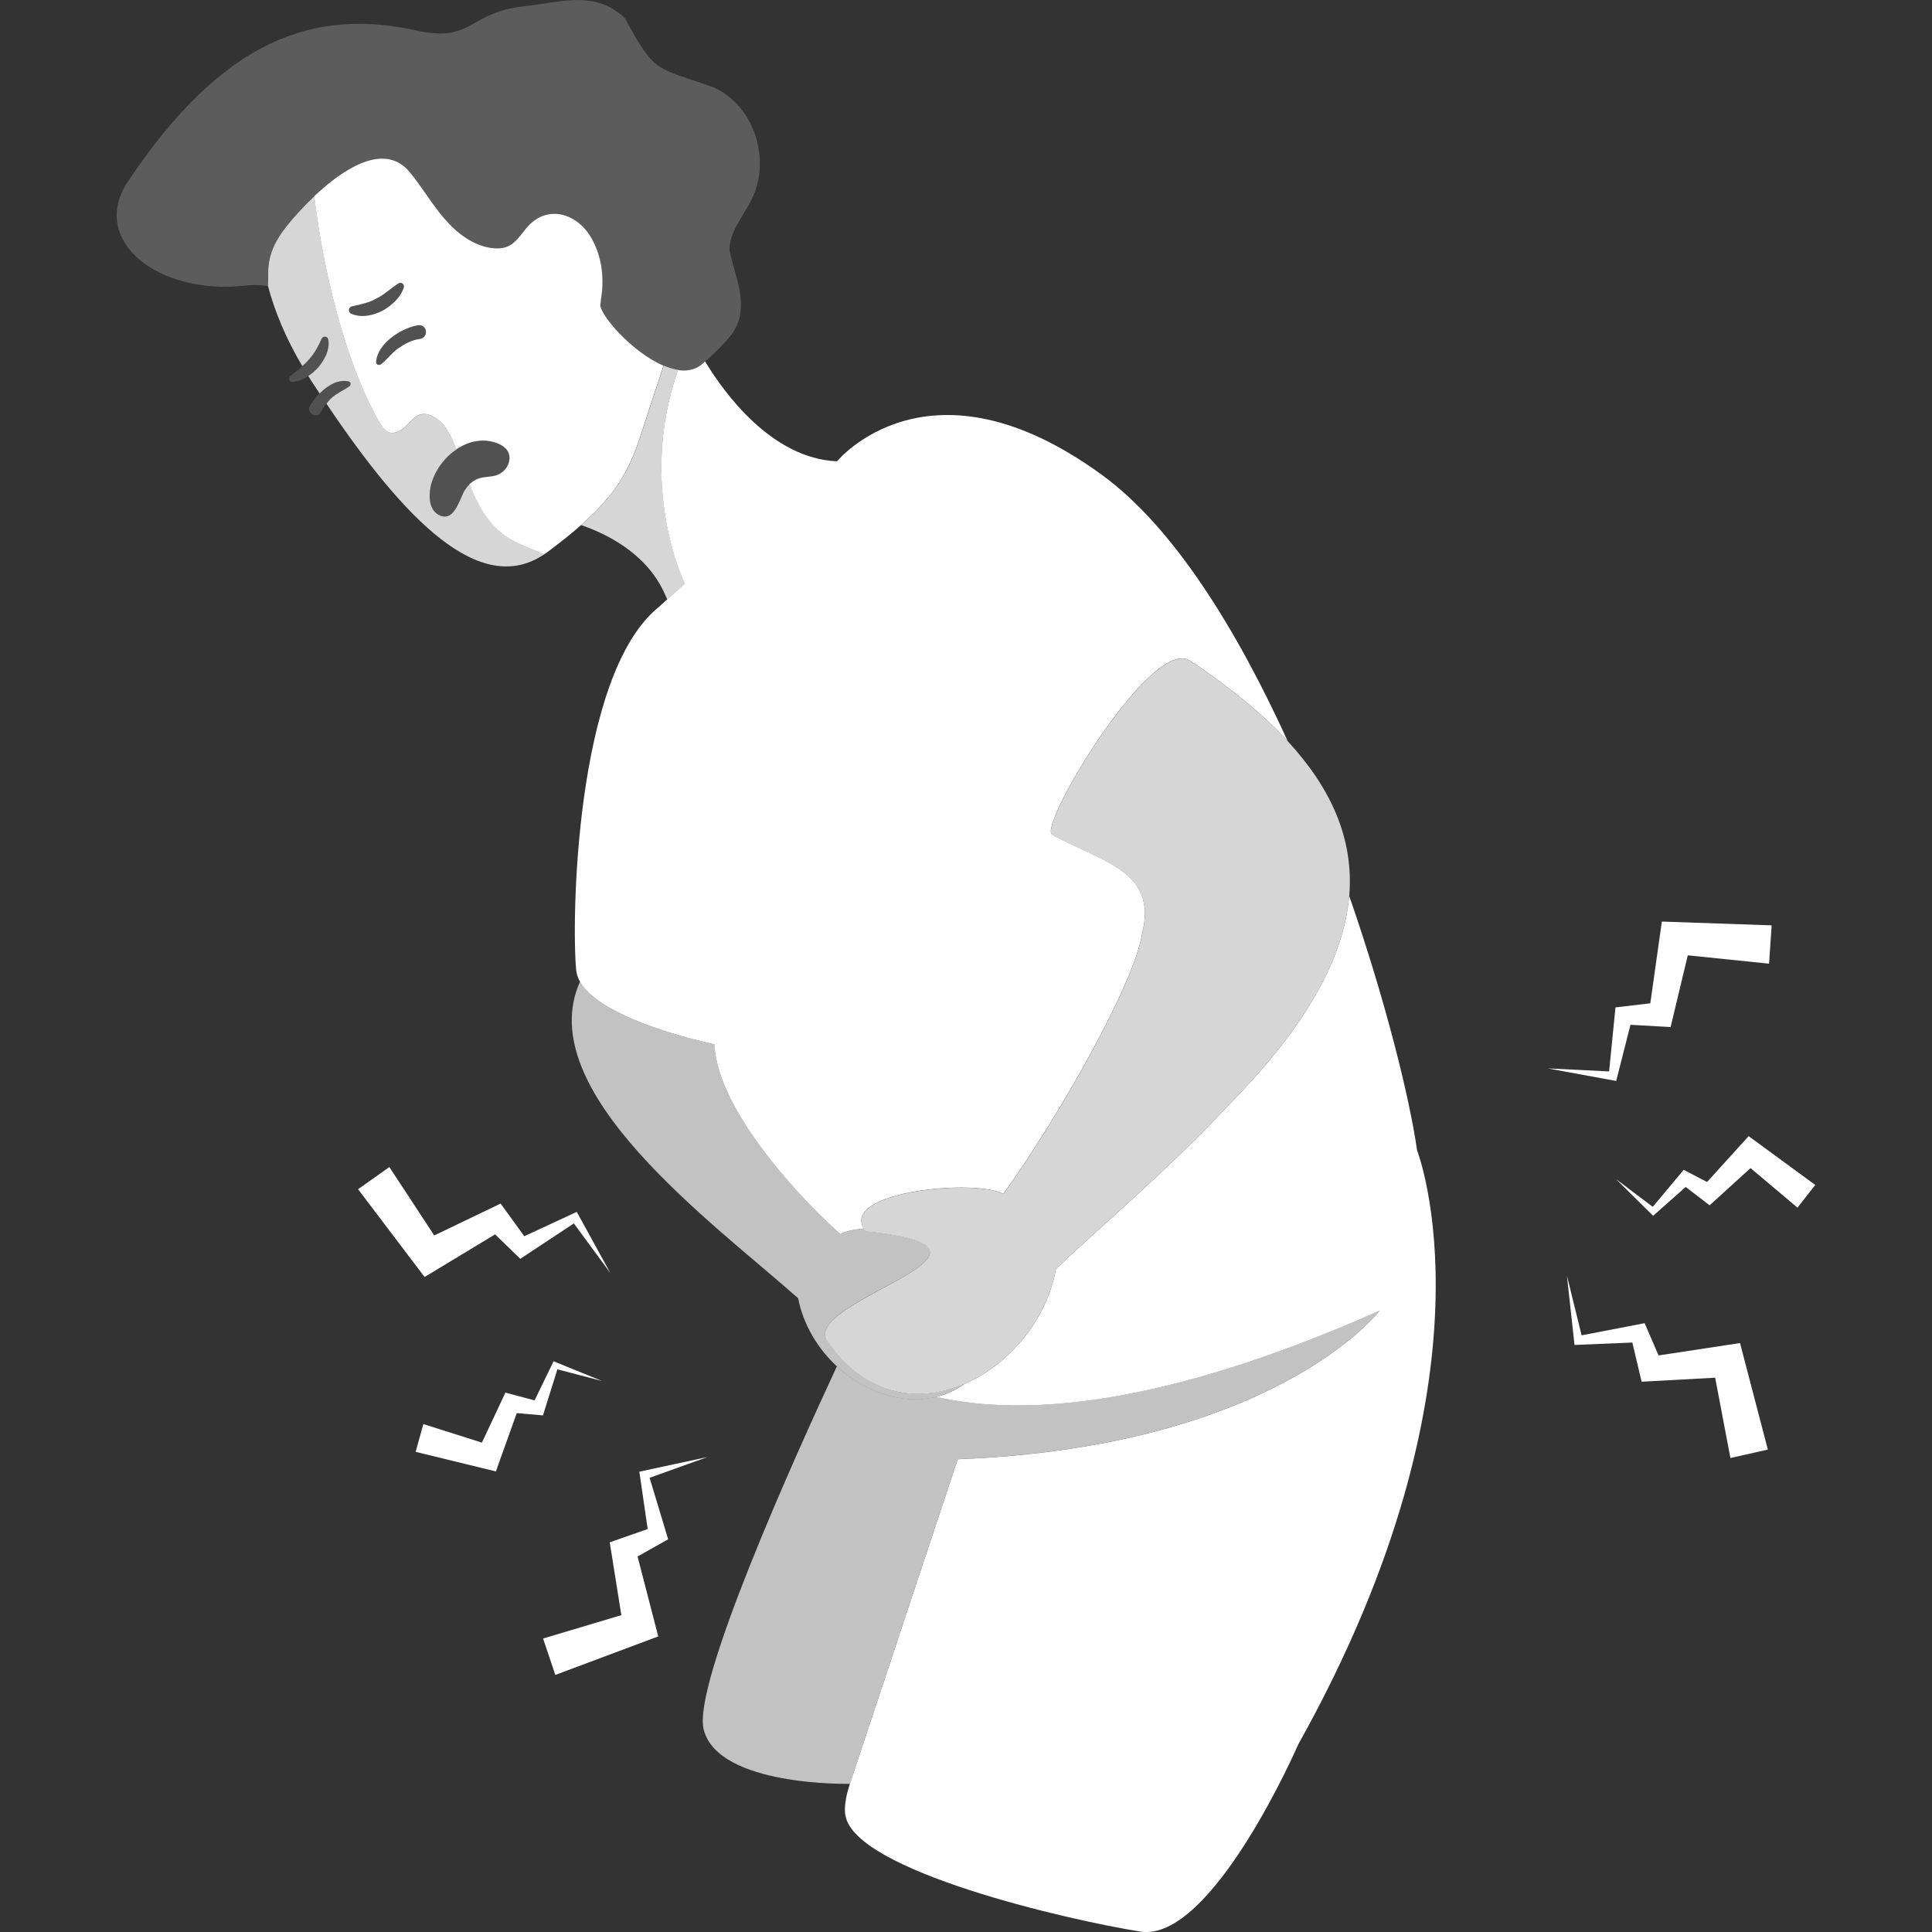 <svg viewBox="0 0 300 300" xmlns="http://www.w3.org/2000/svg"><rect x="0" y="0" width="300" height="300" fill="#333333" stroke="none"/><g fill="#fff"><path d="m 94.77 197.67 l -5.21 -9.49 -8.15 3.78 -3.67 -5.07 -10.31 4.95 -6.97 -10.62 -4.86 3.44 10.33 13.63 10.95 -6.62 3.91 3.8 8.32 -5.5 z"/><path d="m 109.85 226.25 l -10.57 2.27 1.29 8.91 -5.89 2.06 1.8 11.31 -12.15 3.63 1.9 5.65 15.98 -5.98 -3.21 -12.41 4.75 -2.67 -2.88 -9.55 z"/><path d="m 93.49 214.44 l -7.53 -3.06 -2.95 6.07 -4.53 -1.21 -3.65 7.77 -9.09 -2.88 -1.2 4.31 12.46 3.04 3.24 -9.05 4.07 .35 2.24 -7.15 z"/><path d="m 243.31 198.07 l 1.18 10.77 8.98 -.37 1.44 6.08 11.42 -.62 2.37 12.47 5.81 -1.31 -4.32 -16.54 -12.65 1.92 -2.16 -5.01 -9.79 1.89 z"/><path d="m 240.33 165.9 l 10.63 1.95 2.22 -8.72 6.23 .35 2.67 -11.14 12.62 1.3 .4 -5.95 -17.05 -.59 -1.79 12.69 -5.41 .64 -.99 9.94 z"/><path d="m 250.92 183.08 l 5.78 5.71 5.05 -4.48 3.72 2.85 6.35 -5.78 7.29 6.14 2.76 -3.52 -10.34 -7.58 -6.46 7.12 -3.63 -1.89 -4.8 5.75 z"/><path d="m 93.24 47.25 c .04 -.4 .08 -.8 .14 -1.21 .46 -3.11 .01 -6.26 -1.47 -8.94 -2.23 -4.05 -7.07 -5.52 -10.25 -1.6 -.86 1.07 -1.66 2.3 -2.92 2.8 -.7 .29 -1.5 .31 -2.25 .23 -2.99 -.34 -5.56 -2.33 -7.51 -4.61 -1.96 -2.28 -3.47 -4.92 -5.39 -7.23 -3.91 -4.68 -10.29 -.49 -14.8 3.78 1.37 11.44 4.76 25.57 9.89 34.7 .4 .71 1.17 2.06 2.14 2.05 2.92 -.03 3.21 -4.55 6.79 -2.34 1.3 .8 2.09 2.19 2.72 3.58 .2 .43 .37 .87 .55 1.31 .15 -.11 .31 -.21 .48 -.3 .16 -.09 .32 -.18 .49 -.27 .17 -.08 .33 -.16 .5 -.23 s .33 -.13 .5 -.19 c .03 -.01 .06 -.02 .09 -.03 .15 -.05 .3 -.09 .46 -.13 .21 -.05 .41 -.1 .62 -.13 .18 -.03 .35 -.05 .53 -.06 .15 -.01 .31 -.02 .46 -.02 .74 0 1.5 .14 2.24 .43 .65 .26 1.29 .66 1.63 1.28 .55 1.02 .1 2.37 -.79 3.11 -.01 .02 -.02 .03 -.04 .04 -1.1 .88 -2.19 .64 -3.42 .94 -.32 .08 -.63 .2 -.92 .37 -.14 .08 -.28 .17 -.41 .27 s -.26 .21 -.38 .32 c .17 .43 .33 .85 .51 1.28 .83 1.91 1.89 3.78 3.3 5.27 .53 .56 1.12 1.08 1.76 1.52 1.8 1.24 4 1.93 6 2.83 .15 -.1 .31 -.19 .46 -.31 2.05 -1.52 3.79 -2.9 5.25 -4.21 h .01 c .4 -.36 .78 -.71 1.15 -1.06 .5 -.47 .97 -.93 1.42 -1.39 .17 -.18 .34 -.37 .51 -.55 .35 -.38 .68 -.75 .99 -1.13 .63 -.74 1.19 -1.48 1.67 -2.2 .37 -.54 .71 -1.09 1 -1.63 .61 -1.09 1.12 -2.16 1.57 -3.3 .15 -.38 .3 -.76 .44 -1.16 .11 -.32 .22 -.63 .34 -.96 .02 -.07 .05 -.15 .07 -.22 .22 -.65 .44 -1.32 .66 -2.01 .08 -.26 .17 -.52 .25 -.78 .11 -.35 .23 -.7 .34 -1.08 .15 -.46 .3 -.93 .46 -1.42 .65 -1.98 1.33 -3.91 1.94 -5.88 v -.01 c -4.86 -2.06 -9.94 -7.91 -9.81 -9.55 z m -38.69 1.47 c -.31 -.13 -.45 -.49 -.32 -.8 .08 -.18 .24 -.31 .42 -.35 l .04 -.01 c 1.39 -.31 2.6 -.54 3.76 -1.21 1.22 -.56 2.13 -1.53 3.41 -2.33 l .02 -.01 c .26 -.17 .6 -.09 .76 .17 .09 .14 .11 .31 .06 .46 -.5 1.59 -1.82 2.72 -3.24 3.58 -1.48 .75 -3.32 1.2 -4.9 .5 z m 10.54 3.93 c -1.16 .15 -2.22 .74 -3.18 1.39 -1.06 .7 -1.75 1.76 -2.73 2.51 -.28 .22 -.8 .12 -.78 -.32 .17 -2.88 3.86 -5.25 6.42 -5.71 1.57 -.28 1.84 1.94 .28 2.13 z"/><path d="m 84.51 86.07 c -9.96 6.73 -21.72 -5.37 -33.82 -23.39 .11 -.13 .21 -.26 .32 -.39 .1 -.13 .22 -.25 .34 -.37 .22 -.22 .45 -.4 .69 -.57 .24 -.16 .48 -.31 .73 -.46 .49 -.29 1 -.55 1.49 -.91 .26 -.19 .27 -.65 -.1 -.74 -.15 -.04 -.29 -.06 -.44 -.08 -.07 -.01 -.14 -.01 -.21 -.01 -.12 0 -.24 0 -.36 .01 -.08 .01 -.17 .02 -.25 .03 -.17 .03 -.34 .06 -.51 .11 -.17 .04 -.34 .11 -.5 .18 -.37 .16 -.72 .37 -1.08 .61 -.11 .08 -.23 .16 -.34 .25 -.07 .06 -.14 .12 -.22 .18 -.14 .12 -.28 .25 -.42 .38 -.07 .07 -.13 .13 -.2 .2 0 0 0 -.01 -.01 -.01 -.45 -.7 -.91 -1.4 -1.39 -2.12 -.12 -.2 -.24 -.38 -.36 -.58 v -.01 c .13 -.08 .25 -.18 .37 -.26 .42 -.31 .8 -.67 1.16 -1.05 .49 -.6 .94 -1.26 1.26 -1.99 .29 -.74 .47 -1.56 .31 -2.37 -.03 -.16 -.14 -.31 -.3 -.39 -.27 -.12 -.6 -.01 -.72 .27 l -.02 .03 c -.54 1.19 -1.09 2.26 -1.96 3.19 -.17 .22 -.35 .42 -.56 .61 -.15 .15 -.31 .29 -.47 .43 -2.57 -4.36 -4.3 -8.53 -5.33 -12.45 .11 -2.6 -.5 -5.03 2.95 -9.34 .92 -1.17 2.44 -2.88 4.25 -4.59 1.37 11.44 4.76 25.57 9.89 34.7 .4 .71 1.17 2.06 2.14 2.05 2.92 -.03 3.21 -4.55 6.79 -2.34 1.3 .8 2.09 2.19 2.72 3.58 .2 .43 .37 .87 .55 1.31 -.14 .1 -.29 .2 -.43 .31 -.65 .48 -1.25 1.07 -1.76 1.71 -.11 .13 -.21 .27 -.31 .41 -.21 .29 -.41 .58 -.57 .89 -.11 .19 -.21 .38 -.31 .58 -.01 .03 -.02 .05 -.03 .07 -.08 .16 -.15 .32 -.21 .48 s -.12 .32 -.18 .48 c -.22 .65 -.35 1.32 -.38 1.98 -.04 .86 .07 1.76 .54 2.48 s 1.38 1.22 2.21 1 c 1.21 -.31 1.98 -2.56 2.45 -3.58 .12 -.26 .27 -.51 .44 -.74 .09 -.12 .18 -.24 .28 -.35 .1 -.12 .2 -.23 .31 -.33 .17 .43 .33 .85 .51 1.28 .83 1.91 1.89 3.78 3.3 5.27 .53 .56 1.12 1.08 1.76 1.52 1.8 1.24 4 1.93 6 2.83 z" opacity=".8"/><path d="m 45.08 58.41 c 1.04 -.91 2.09 -1.59 2.88 -2.6 .87 -.94 1.41 -2.01 1.96 -3.19 l .02 -.04 c .13 -.27 .45 -.39 .73 -.27 .16 .08 .27 .23 .31 .39 .16 .81 -.02 1.63 -.32 2.37 -.31 .73 -.76 1.39 -1.26 2 -1.07 1.11 -2.38 2.14 -3.99 2.22 -.27 .02 -.51 -.2 -.52 -.47 -.01 -.16 .06 -.3 .17 -.4 l .02 -.02 z" opacity=".15"/><path d="m 62.7 44.64 c -.5 1.59 -1.82 2.72 -3.25 3.58 -1.47 .75 -3.32 1.2 -4.9 .5 -.31 -.14 -.45 -.5 -.32 -.81 .08 -.18 .24 -.31 .42 -.35 l .04 -.01 c 1.39 -.31 2.61 -.54 3.76 -1.21 1.21 -.56 2.13 -1.52 3.41 -2.33 l .02 -.01 c .26 -.16 .6 -.09 .77 .17 .09 .14 .11 .31 .06 .46 z" opacity=".15"/><path d="m 78.12 73.23 c -.01 .01 -.03 .02 -.04 .04 -1.1 .88 -2.19 .65 -3.42 .94 s -2.24 1.3 -2.75 2.4 c -.47 1.01 -1.25 3.27 -2.45 3.57 -.84 .21 -1.74 -.28 -2.21 -1 s -.58 -1.62 -.54 -2.48 c .23 -4.8 5.7 -9.8 10.57 -7.86 .65 .26 1.29 .66 1.63 1.28 .56 1.02 .1 2.37 -.79 3.12 z" opacity=".15"/><path d="m 54.17 59.22 c -2.43 -.62 -4.95 1.92 -6.04 3.81 -.63 1.09 1.11 2.09 1.68 .98 .41 -.79 .92 -1.47 1.55 -2.09 .88 -.87 1.94 -1.23 2.91 -1.95 .27 -.2 .27 -.66 -.1 -.75 z" opacity=".15"/><path d="m 59.17 56.55 c .98 -.76 1.68 -1.81 2.73 -2.52 .96 -.64 2.03 -1.23 3.19 -1.38 1.55 -.2 1.28 -2.41 -.29 -2.13 -2.56 .45 -6.25 2.82 -6.41 5.71 -.03 .44 .5 .54 .78 .32 z" opacity=".15"/><path d="m 106.37 90.64 l -2.76 2.46 c -.16 -.38 -.33 -.76 -.51 -1.16 -2.87 -6.13 -9.03 -9.09 -12.86 -10.4 .4 -.36 .78 -.71 1.15 -1.06 .5 -.47 .97 -.93 1.42 -1.39 .17 -.18 .34 -.37 .51 -.55 .35 -.38 .68 -.75 .99 -1.13 .62 -.74 1.18 -1.48 1.67 -2.2 .36 -.54 .69 -1.09 1 -1.63 .61 -1.09 1.12 -2.16 1.57 -3.3 .15 -.38 .3 -.76 .44 -1.16 .11 -.32 .22 -.63 .34 -.96 .02 -.07 .05 -.15 .07 -.22 .22 -.65 .44 -1.32 .66 -2.01 .08 -.26 .17 -.52 .25 -.78 .11 -.35 .23 -.7 .34 -1.08 .15 -.46 .3 -.93 .46 -1.42 .65 -1.98 1.33 -3.91 1.94 -5.88 .76 .32 1.52 .55 2.24 .66 -6.39 18.25 1.08 33.17 1.08 33.17 z" opacity=".8"/><path d="m 199.97 115.09 c -4.05 -4.38 -9.2 -8.51 -15.15 -12.49 -5.98 -4 -23.67 25.75 -21.46 26.99 7.5 4.21 16.41 5.53 14.02 15.24 -1.24 8.05 -13.27 29.03 -21.59 40.57 -4.05 -2.36 -25.03 -.51 -21.68 5.37 -1.61 .15 -2.91 .44 -3.61 .87 -4.69 -4.11 -19.07 -18.58 -19.57 -29.48 -.05 -.01 -.23 -.05 -.54 -.12 -.19 -.04 -.42 -.1 -.68 -.16 -4.02 -.92 -16.74 -4.26 -19.66 -9.47 -.32 -.57 -.52 -1.16 -.58 -1.77 -.72 -7.31 -.26 -45.69 12.75 -56.32 l 1.37 -1.23 2.76 -2.46 s -7.46 -14.92 -1.08 -33.17 c .64 .1 1.27 .1 1.85 -.02 .59 -.11 1.16 -.34 1.66 -.71 .24 -.2 .48 -.4 .71 -.6 2.96 4.9 10.34 15.08 20.49 15.5 0 0 14.3 -17.54 41.23 2.19 11.11 8.14 20.88 24.02 28.74 41.26 z"/><path d="m 201.61 270.83 s -13.41 30.88 -24.56 29.1 c -11.14 -1.77 -44.3 -9.4 -45.77 -18.02 0 0 -.44 -1.49 .69 -4.91 l 16.74 -50.41 c 49.45 -1.94 65.52 -23.07 65.52 -23.07 -33.81 15.02 -55.34 16.47 -68.85 13.39 1.53 -.37 3 -1.02 4.36 -2.01 6.99 -3.01 12.85 -10.03 14.22 -17.84 5.82 -5.64 17.06 -14.98 27.27 -25.93 11.92 -12.16 17.49 -22.69 18.27 -32.03 5.74 16.54 9.43 31.63 10.54 39.52 0 0 13.69 34.73 -18.43 92.22 z"/><path d="m 214.23 203.51 s -16.07 21.13 -65.52 23.07 l -16.74 50.41 s -20.5 .48 -22.71 -8.46 c -1.74 -7.04 13.98 -41.95 20.69 -56.37 4.33 4 10.2 6.03 15.43 4.73 13.51 3.08 35.05 1.63 68.85 -13.39 z" opacity=".7"/><path d="m 149.74 214.89 c -1.36 .98 -2.83 1.64 -4.36 2.01 -5.23 1.3 -11.1 -.73 -15.43 -4.73 -2.95 -2.74 -5.19 -6.41 -6.02 -10.58 -13.1 -11.65 -41.51 -32.15 -33.86 -49.18 2.91 5.21 15.64 8.55 19.66 9.47 .26 .06 .49 .12 .68 .16 .31 .07 .49 .11 .54 .12 .49 10.9 14.88 25.37 19.57 29.48 .69 -.43 2 -.72 3.61 -.87 .08 .14 .17 .27 .27 .41 20.57 2.14 4.22 7.17 -3.15 12.24 -2.38 1.63 -3.82 3.25 -2.81 4.8 .67 .98 1.38 1.86 2.12 2.65 3.85 4.17 8.39 5.78 12.88 5.52 h .01 c 2.14 -.11 4.27 -.64 6.3 -1.52 z" opacity=".7"/><path d="m 209.5 139.08 v .01 c -.78 9.34 -6.35 19.87 -18.27 32.03 -10.22 10.96 -21.46 20.3 -27.27 25.93 -1.38 7.8 -7.23 14.83 -14.22 17.84 -2.03 .87 -4.16 1.41 -6.3 1.52 h -.01 c -4.49 .25 -9.03 -1.36 -12.88 -5.52 -.74 -.79 -1.45 -1.67 -2.12 -2.65 -1 -1.55 .43 -3.17 2.81 -4.8 7.37 -5.07 23.73 -10.11 3.15 -12.24 -.1 -.14 -.19 -.27 -.27 -.41 -3.36 -5.89 17.63 -7.73 21.68 -5.37 8.32 -11.54 20.35 -32.52 21.59 -40.57 2.39 -9.7 -6.52 -11.03 -14.02 -15.24 -2.22 -1.24 15.48 -30.99 21.46 -26.99 5.95 3.98 11.1 8.11 15.15 12.49 0 .01 .01 .01 .01 .02 6.62 7.18 10.26 15.04 9.52 23.97 z" opacity=".8"/><path d="m 116.62 31.15 c -1.28 2.53 -3.37 4.91 -3.34 7.65 .77 4.26 3.42 8.91 .29 13.16 -.73 .96 -2.28 2.62 -4.07 4.18 -.23 .2 -.47 .4 -.71 .6 -.5 .37 -1.07 .6 -1.66 .71 -.58 .12 -1.21 .12 -1.85 .02 -.72 -.11 -1.48 -.34 -2.24 -.66 v -.01 c -4.86 -2.06 -9.94 -7.91 -9.81 -9.55 .04 -.4 .08 -.8 .14 -1.21 .46 -3.11 .01 -6.26 -1.47 -8.94 -2.23 -4.05 -7.07 -5.52 -10.25 -1.6 -.86 1.07 -1.66 2.3 -2.92 2.8 -.7 .29 -1.5 .31 -2.25 .23 -2.99 -.34 -5.56 -2.33 -7.51 -4.61 -1.96 -2.28 -3.47 -4.92 -5.39 -7.23 -3.91 -4.68 -10.29 -.49 -14.8 3.78 -1.81 1.71 -3.33 3.43 -4.25 4.59 -3.46 4.31 -2.84 6.74 -2.95 9.34 v .03 c -1.72 -.31 -3.14 -.12 -3.66 -.07 -13.37 1.48 -24.15 -7.04 -18.06 -16.17 14.79 -22.16 28.91 -26.97 44.85 -23.45 8.77 1.95 7.89 -2.89 17 -3.81 5.56 -.63 10.74 -2.47 15.32 1.89 4.81 8.74 4.45 7.42 13.94 10.81 6.19 2.92 8.85 11.18 5.66 17.53 z" opacity=".2"/></g></svg>